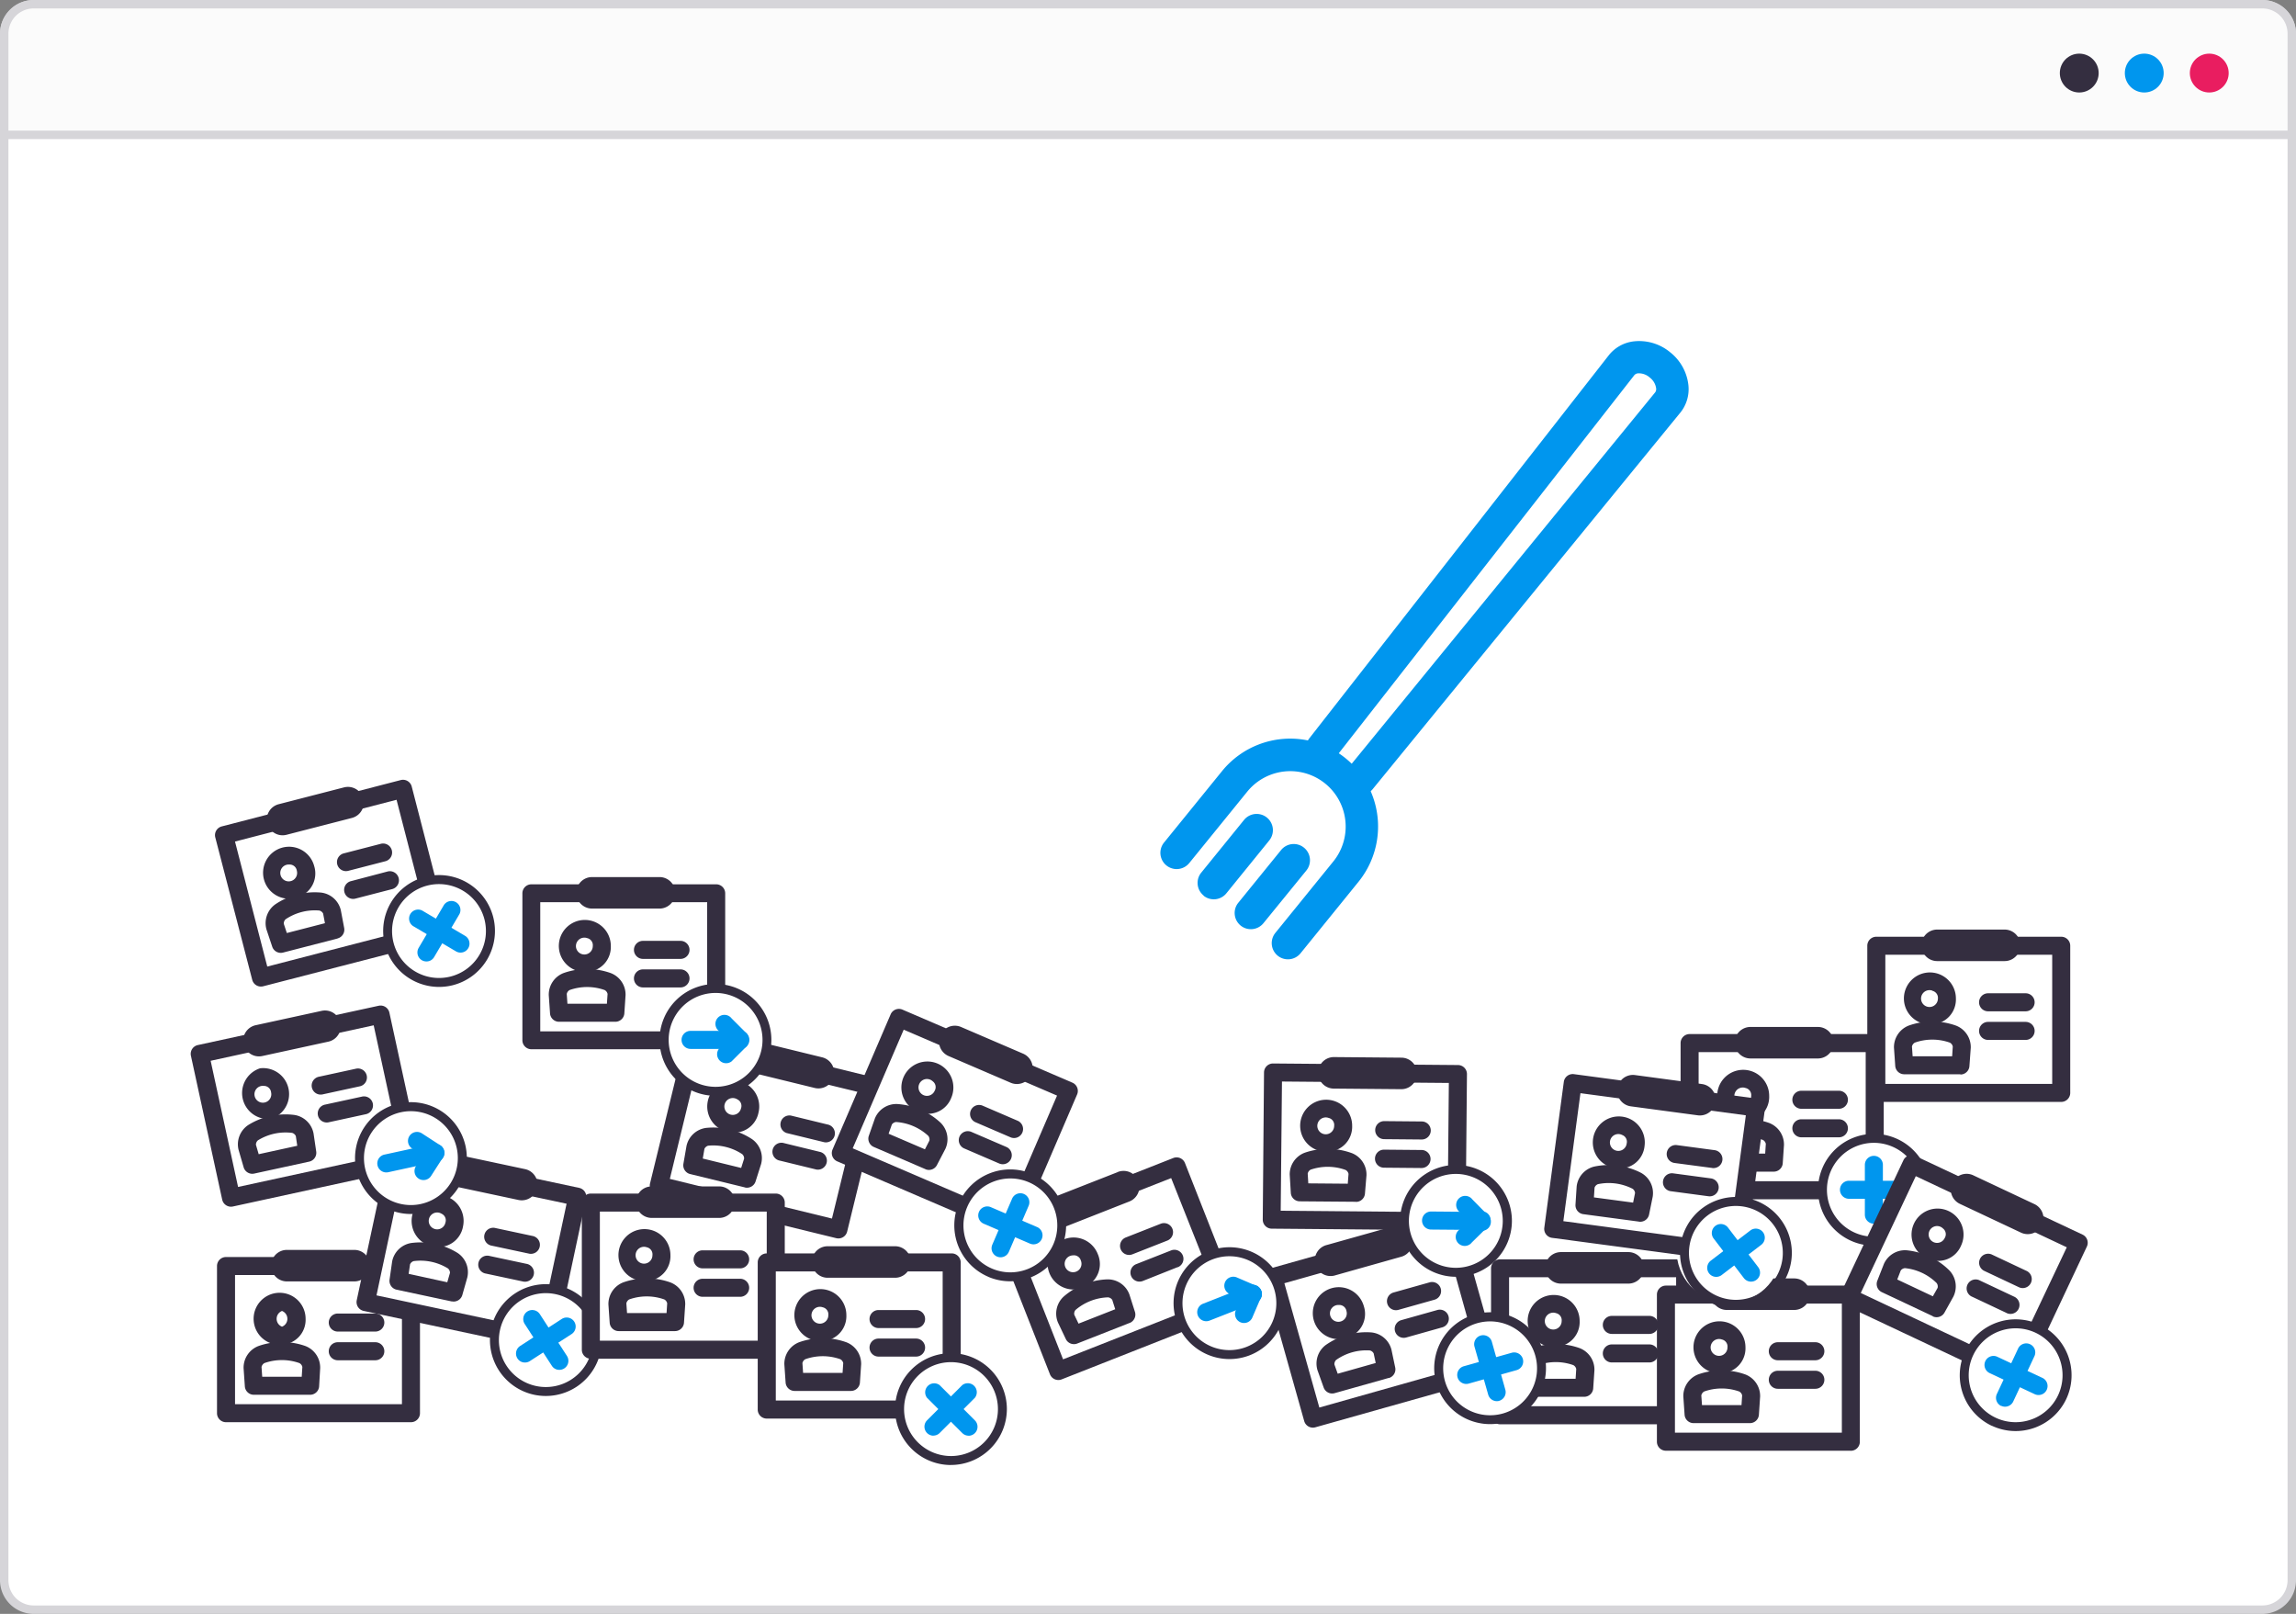 <svg id="Preselekční_nástroje" data-name="Preselekční nástroje" xmlns="http://www.w3.org/2000/svg" viewBox="0 0 545 383"><rect x="0" y="0" width="545" height="383" fill="#808080" stroke="none"/><defs><style>.cls-1{fill:#fff;}.cls-2{fill:#d6d5d9;}.cls-3{fill:#fbfbfb;}.cls-4{fill:#342e40;}.cls-5{fill:#0096ee;}.cls-6{fill:#e91d60;}</style></defs><title>Dotazníky</title><g id="Dotazníky"><rect class="cls-1" x="1" y="1" width="543" height="381" rx="7" ry="7"/><path class="cls-2" d="M537,2a6,6,0,0,1,6,6V375a6,6,0,0,1-6,6H8a6,6,0,0,1-6-6V8A6,6,0,0,1,8,2H537m0-2H8A8,8,0,0,0,0,8V375a8,8,0,0,0,8,8H537a8,8,0,0,0,8-8V8a8,8,0,0,0-8-8h0Z"/><path class="cls-3" d="M1,32V8A7,7,0,0,1,8,1H537a7,7,0,0,1,7,7V32H1Z"/><path class="cls-2" d="M537,2a6,6,0,0,1,6,6V31H2V8A6,6,0,0,1,8,2H537m0-2H8A8,8,0,0,0,0,8V33H545V8a8,8,0,0,0-8-8h0Z"/><circle class="cls-4" cx="493.55" cy="17.34" r="4.61"/><circle class="cls-5" cx="508.98" cy="17.34" r="4.61"/><circle class="cls-6" cx="524.41" cy="17.34" r="4.61"/><path class="cls-5" d="M320.45,187.85l-0.09-.08a3.85,3.85,0,0,1-.4-5.43l72.92-89.22a1.32,1.32,0,0,0,.23-1,3.87,3.87,0,0,0-1.5-2.52h0a3.86,3.86,0,0,0-2.77-1,1.28,1.28,0,0,0-.89.42l-71,90.81a3.84,3.84,0,0,1-5.39.73,3.73,3.73,0,0,1-.73-5.39l71-90.8A8.86,8.86,0,0,1,387.91,81a11.52,11.52,0,0,1,8.56,2.62h0a11.51,11.51,0,0,1,4.31,7.83,8.87,8.87,0,0,1-2.09,6.68l-72.91,89.21a3.85,3.85,0,0,1-5.33.47h0Z"/><path class="cls-5" d="M303.29,226.8a3.85,3.85,0,0,1-.56-5.41l13.75-16.94a13.15,13.15,0,1,0-20.42-16.58L282.3,204.81a3.85,3.85,0,1,1-6-4.85L290.07,183a20.85,20.85,0,1,1,32.38,26.28L308.7,226.24a3.85,3.85,0,0,1-5.41.56h0Z"/><path class="cls-5" d="M285.69,212.51a3.85,3.85,0,0,1-.56-5.41l10.16-12.51a3.85,3.85,0,1,1,6,4.85L291.1,212a3.85,3.85,0,0,1-5.41.56h0Z"/><path class="cls-5" d="M294.49,219.65a3.85,3.85,0,0,1-.56-5.41l10.16-12.51a3.85,3.85,0,1,1,6,4.85L299.9,219.09a3.85,3.85,0,0,1-5.41.56h0Z"/><rect class="cls-1" x="54.09" y="300.51" width="43.31" height="34.9"/><path class="cls-4" d="M97.55,337.51H53.65a2.14,2.14,0,0,1-2.14-2.14V300.45a2.14,2.14,0,0,1,2.14-2.14H97.55a2.14,2.14,0,0,1,2.14,2.14v34.92a2.14,2.14,0,0,1-2.14,2.14h0Zm-41.76-4.28H95.41V302.59H55.79v30.64h0Z"/><path class="cls-4" d="M66.94,319.11a6.17,6.17,0,1,1,5.6-6.14,5.9,5.9,0,0,1-5.6,6.14h0Zm0-8a2,2,0,0,0,0,3.73,2,2,0,0,0,0-3.73h0Z"/><path class="cls-4" d="M73.62,331H60.25a2.14,2.14,0,0,1-2.13-2l-0.3-4.32a5.5,5.5,0,0,1,3.49-5.23,16.71,16.71,0,0,1,11.23,0A5.48,5.48,0,0,1,76,324.66L75.75,329a2.14,2.14,0,0,1-2.13,2h0Zm-11.38-4.28h9.38l0.15-2.31a1.37,1.37,0,0,0-.7-0.93,12.46,12.46,0,0,0-8.31,0,1.41,1.41,0,0,0-.68.93l0.16,2.31h0Z"/><path class="cls-4" d="M84.1,296.62h-16a3.74,3.74,0,1,0,0,7.48h16a3.74,3.74,0,1,0,0-7.48h0Z"/><path class="cls-4" d="M89.09,316H80.18a2.14,2.14,0,1,1,0-4.28h8.91a2.14,2.14,0,1,1,0,4.28h0Z"/><path class="cls-4" d="M89.09,322.81H80.18a2.14,2.14,0,1,1,0-4.28h8.91a2.14,2.14,0,1,1,0,4.28h0Z"/><rect class="cls-1" x="356.51" y="301.03" width="43.31" height="34.9"/><path class="cls-4" d="M400,338H356.07a2.14,2.14,0,0,1-2.14-2.14V301a2.14,2.14,0,0,1,2.14-2.14H400A2.14,2.14,0,0,1,402.1,301v34.92A2.14,2.14,0,0,1,400,338h0Zm-41.76-4.28h39.62V303.11H358.21v30.64h0Z"/><path class="cls-4" d="M369.36,319.63a6.17,6.17,0,1,1,5.6-6.14,5.9,5.9,0,0,1-5.6,6.14h0Zm0-8a2,2,0,1,0,1.33,1.87,1.71,1.71,0,0,0-1.33-1.87h0Z"/><path class="cls-4" d="M376,331.48H362.67a2.14,2.14,0,0,1-2.13-2l-0.3-4.32a5.5,5.5,0,0,1,3.49-5.23,16.71,16.71,0,0,1,11.23,0,5.48,5.48,0,0,1,3.51,5.24l-0.29,4.31a2.14,2.14,0,0,1-2.13,2h0Zm-11.38-4.28H374l0.15-2.31a1.37,1.37,0,0,0-.7-0.93,12.46,12.46,0,0,0-8.31,0,1.41,1.41,0,0,0-.68.93l0.16,2.31h0Z"/><path class="cls-4" d="M386.52,297.14h-16a3.74,3.74,0,1,0,0,7.48h16a3.74,3.74,0,1,0,0-7.48h0Z"/><path class="cls-4" d="M391.51,316.56H382.6a2.14,2.14,0,0,1,0-4.28h8.91a2.14,2.14,0,1,1,0,4.28h0Z"/><path class="cls-4" d="M391.51,323.33H382.6a2.14,2.14,0,0,1,0-4.28h8.91a2.14,2.14,0,1,1,0,4.28h0Z"/><rect class="cls-1" x="445.82" y="224.49" width="43.31" height="34.9"/><path class="cls-4" d="M489.27,261.5H445.38a2.14,2.14,0,0,1-2.14-2.14V224.44a2.14,2.14,0,0,1,2.14-2.14h43.89a2.14,2.14,0,0,1,2.14,2.14v34.92a2.14,2.14,0,0,1-2.14,2.14h0Zm-41.76-4.28h39.62V226.58H447.52v30.64h0Z"/><path class="cls-4" d="M458.67,243.09a6.17,6.17,0,1,1,5.6-6.14,5.9,5.9,0,0,1-5.6,6.14h0Zm0-8A2,2,0,1,0,460,237a1.71,1.71,0,0,0-1.33-1.87h0Z"/><path class="cls-4" d="M465.35,254.94H452a2.14,2.14,0,0,1-2.13-2l-0.3-4.32a5.5,5.5,0,0,1,3.49-5.23,16.71,16.71,0,0,1,11.23,0,5.48,5.48,0,0,1,3.51,5.24L467.48,253a2.14,2.14,0,0,1-2.13,2h0ZM454,250.67h9.38l0.15-2.31a1.37,1.37,0,0,0-.7-0.93,12.46,12.46,0,0,0-8.31,0,1.41,1.41,0,0,0-.68.93l0.16,2.31h0Z"/><path class="cls-4" d="M475.83,220.6h-16a3.74,3.74,0,1,0,0,7.48h16a3.74,3.74,0,1,0,0-7.48h0Z"/><path class="cls-4" d="M480.82,240h-8.91a2.14,2.14,0,1,1,0-4.28h8.91a2.14,2.14,0,1,1,0,4.28h0Z"/><path class="cls-4" d="M480.82,246.79h-8.91a2.14,2.14,0,1,1,0-4.28h8.91a2.14,2.14,0,1,1,0,4.28h0Z"/><circle class="cls-1" cx="354" cy="324.64" r="12.47" transform="translate(-74.72 108.07) rotate(-15.72)"/><rect class="cls-1" x="305.72" y="297.28" width="43.31" height="34.9" transform="translate(-73.04 100.48) rotate(-15.72)"/><path class="cls-4" d="M320,317.4a6.17,6.17,0,1,1,3.73-7.43A5.9,5.9,0,0,1,320,317.4h0Zm-2.17-7.71a2,2,0,1,0,1.78,1.44,1.72,1.72,0,0,0-1.78-1.44h0Z"/><path class="cls-4" d="M329.66,327l-12.87,3.62a2.14,2.14,0,0,1-2.59-1.34l-1.46-4.08a5.49,5.49,0,0,1,1.94-6,16.71,16.71,0,0,1,10.81-3,5.48,5.48,0,0,1,4.8,4.1l0.89,4.23a2.14,2.14,0,0,1-1.51,2.5h0Zm-12.11-1,9-2.54-0.48-2.27a1.37,1.37,0,0,0-.92-0.71,12.46,12.46,0,0,0-8,2.26,1.41,1.41,0,0,0-.4,1.08l0.78,2.18h0Z"/><path class="cls-4" d="M330.45,291.1L315,295.44a3.74,3.74,0,1,0,2,7.2l15.44-4.35a3.74,3.74,0,1,0-2-7.2h0Z"/><path class="cls-4" d="M340.51,308.44l-8.57,2.41a2.14,2.14,0,1,1-1.16-4.12l8.57-2.41a2.14,2.14,0,1,1,1.16,4.12h0Z"/><path class="cls-4" d="M342.35,315l-8.57,2.41a2.14,2.14,0,1,1-1.16-4.12l8.57-2.41a2.14,2.14,0,1,1,1.16,4.12h0Z"/><path class="cls-4" d="M357.3,337.47a13.27,13.27,0,1,1,9.18-16.37,13.29,13.29,0,0,1-9.18,16.37h0ZM350.69,314a11.14,11.14,0,1,0,13.74,7.7,11.15,11.15,0,0,0-13.74-7.7h0Z"/><path class="cls-4" d="M342.58,330.17l-30.36,8.55a2.14,2.14,0,0,1-2.64-1.48l-9.46-33.61A2.14,2.14,0,0,1,301.6,301l42.25-11.89a2.14,2.14,0,0,1,2.64,1.48l6.13,21.76-4.12,1.16L343,293.79l-38.13,10.74,8.3,29.5,28.3-8,1.16,4.12h0Z"/><path class="cls-5" d="M355.89,332.44a2.14,2.14,0,0,1-2.64-1.48L350,319.58a2.14,2.14,0,1,1,4.12-1.16l3.2,11.38a2.14,2.14,0,0,1-1.48,2.64h0Z"/><path class="cls-5" d="M360,325.15l-11.38,3.2a2.14,2.14,0,1,1-1.16-4.12l11.38-3.2a2.14,2.14,0,0,1,1.16,4.12h0Z"/><circle class="cls-1" cx="129.35" cy="317.68" r="12.47" transform="translate(-208.3 378.03) rotate(-77.98)"/><rect class="cls-1" x="88.75" y="279.07" width="43.31" height="34.9" transform="translate(64.19 -16.49) rotate(12.02)"/><path class="cls-4" d="M103.15,295.87a6.17,6.17,0,1,1,6.76-4.84,5.9,5.9,0,0,1-6.76,4.84h0Zm1.67-7.83a2,2,0,1,0,.91,2.1,1.71,1.71,0,0,0-.91-2.1h0Z"/><path class="cls-4" d="M107.22,308.85l-13.08-2.79a2.14,2.14,0,0,1-1.67-2.39l0.61-4.29a5.49,5.49,0,0,1,4.5-4.39,16.69,16.69,0,0,1,11,2.33,5.47,5.47,0,0,1,2.34,5.86l-1.18,4.15a2.14,2.14,0,0,1-2.5,1.5h0ZM97,302.3l9.17,2,0.64-2.23a1.38,1.38,0,0,0-.49-1.06,12.45,12.45,0,0,0-8.13-1.73,1.38,1.38,0,0,0-.86.77L97,302.3h0Z"/><path class="cls-4" d="M124.63,277.45l-15.68-3.34a3.74,3.74,0,1,0-1.56,7.32l15.68,3.34a3.74,3.74,0,1,0,1.56-7.32h0Z"/><path class="cls-4" d="M125.46,297.48l-8.72-1.86a2.14,2.14,0,1,1,.89-4.18l8.72,1.86a2.14,2.14,0,1,1-.89,4.18h0Z"/><path class="cls-4" d="M124.05,304.1l-8.72-1.86a2.14,2.14,0,1,1,.89-4.18l8.72,1.86a2.14,2.14,0,1,1-.89,4.18h0Z"/><path class="cls-4" d="M126.81,331a13.27,13.27,0,1,1,15.74-10.22A13.29,13.29,0,0,1,126.81,331h0Zm5.08-23.87a11.14,11.14,0,1,0,8.57,13.21,11.15,11.15,0,0,0-8.57-13.21h0Z"/><path class="cls-4" d="M117.17,317.67L86.33,311.1a2.14,2.14,0,0,1-1.65-2.54L92,274.41a2.14,2.14,0,0,1,2.54-1.65l42.93,9.14a2.14,2.14,0,0,1,1.65,2.54l-4.71,22.11-4.18-.89,4.26-20-38.74-8.25-6.38,30,28.75,6.12-0.89,4.18h0Z"/><path class="cls-5" d="M124.17,323.31a2.14,2.14,0,0,1-.72-3.88l9.91-6.43a2.14,2.14,0,0,1,2.33,3.59L125.78,323a2.13,2.13,0,0,1-1.61.3h0Z"/><path class="cls-5" d="M132.34,325.05a2.13,2.13,0,0,1-1.35-.93l-6.43-9.91a2.14,2.14,0,1,1,3.59-2.33l6.43,9.91a2.14,2.14,0,0,1-2.24,3.25h0Z"/><circle class="cls-1" cx="291.81" cy="309.26" r="12.47" transform="translate(-92.91 128.2) rotate(-21.46)"/><rect class="cls-1" x="242.67" y="284.61" width="43.31" height="34.9" transform="translate(-92.18 117.64) rotate(-21.46)"/><path class="cls-4" d="M257.58,305.37a6.17,6.17,0,1,1,3-7.76,5.9,5.9,0,0,1-3,7.76h0Zm-2.93-7.45a2,2,0,1,0,1.92,1.25,1.71,1.71,0,0,0-1.92-1.25h0Z"/><path class="cls-4" d="M268.14,313.95l-12.44,4.89a2.14,2.14,0,0,1-2.71-1.07l-1.86-3.91a5.49,5.49,0,0,1,1.33-6.14,16.69,16.69,0,0,1,10.45-4.11,5.47,5.47,0,0,1,5.18,3.6l1.31,4.11a2.14,2.14,0,0,1-1.26,2.64h0Zm-12.15.18,8.73-3.43-0.7-2.21a1.38,1.38,0,0,0-1-.61,12.45,12.45,0,0,0-7.73,3A1.38,1.38,0,0,0,255,312l1,2.09h0Z"/><path class="cls-4" d="M265.33,278.15L250.41,284a3.74,3.74,0,1,0,2.74,7l14.92-5.87a3.74,3.74,0,1,0-2.74-7h0Z"/><path class="cls-4" d="M277.08,294.41l-8.29,3.26a2.14,2.14,0,1,1-1.56-4l8.29-3.26a2.14,2.14,0,1,1,1.56,4h0Z"/><path class="cls-4" d="M279.56,300.7L271.26,304a2.14,2.14,0,1,1-1.56-4l8.29-3.26a2.14,2.14,0,1,1,1.56,4h0Z"/><path class="cls-4" d="M296.69,321.61a13.27,13.27,0,1,1,7.5-17.21,13.29,13.29,0,0,1-7.5,17.21h0Zm-8.93-22.72a11.14,11.14,0,1,0,14.43,6.29,11.15,11.15,0,0,0-14.43-6.29h0Z"/><path class="cls-4" d="M281.3,315.81L252,327.35a2.14,2.14,0,0,1-2.77-1.21l-12.78-32.5a2.14,2.14,0,0,1,1.21-2.77l40.85-16.06a2.14,2.14,0,0,1,2.77,1.21l8.27,21-4,1.56L278,279.58l-36.87,14.49,11.21,28.52,27.36-10.76,1.56,4h0Z"/><path class="cls-5" d="M298.11,309.08l-11,4.32a2.14,2.14,0,0,1-1.56-4l11-4.32a2.14,2.14,0,1,1,1.56,4h0Z"/><path class="cls-5" d="M299.29,307.95l-2,4.66a2.14,2.14,0,1,1-3.92-1.71l2-4.66a2.14,2.14,0,1,1,3.92,1.71h0Z"/><path class="cls-5" d="M298.19,305.13l-4.66-2a2.14,2.14,0,0,0-1.71,3.92l4.66,2a2.14,2.14,0,1,0,1.71-3.92h0Z"/><rect class="cls-1" x="160.32" y="252.22" width="43.31" height="34.9" transform="translate(69.23 -35.49) rotate(13.73)"/><path class="cls-4" d="M198.51,293.84l-42.64-10.42a2.14,2.14,0,0,1-1.57-2.58l8.29-33.92a2.14,2.14,0,0,1,2.58-1.57l42.64,10.42a2.14,2.14,0,0,1,1.57,2.58l-8.29,33.92a2.14,2.14,0,0,1-2.58,1.57h0ZM159,279.77l38.48,9.41,7.28-29.77L166.24,250,159,279.77h0Z"/><path class="cls-4" d="M173.14,268.69a6.17,6.17,0,1,1,6.9-4.63,5.9,5.9,0,0,1-6.9,4.63h0Zm1.9-7.78a2,2,0,1,0,.85,2.13,1.71,1.71,0,0,0-.85-2.13h0Z"/><path class="cls-4" d="M176.82,281.79l-13-3.17a2.14,2.14,0,0,1-1.6-2.44l0.74-4.26a5.5,5.5,0,0,1,4.63-4.25,16.71,16.71,0,0,1,10.91,2.66,5.48,5.48,0,0,1,2.16,5.92l-1.31,4.12a2.14,2.14,0,0,1-2.55,1.43h0Zm-10-6.85,9.11,2.23,0.7-2.21a1.37,1.37,0,0,0-.46-1.07,12.46,12.46,0,0,0-8.08-2,1.41,1.41,0,0,0-.88.75l-0.39,2.28h0Z"/><path class="cls-4" d="M195.16,250.92l-15.58-3.81a3.74,3.74,0,1,0-1.78,7.27l15.58,3.81a3.74,3.74,0,1,0,1.78-7.27h0Z"/><path class="cls-4" d="M195.39,271l-8.65-2.11a2.14,2.14,0,0,1,1-4.15l8.65,2.11a2.14,2.14,0,1,1-1,4.15h0Z"/><path class="cls-4" d="M193.79,277.55l-8.65-2.11a2.14,2.14,0,1,1,1-4.15l8.65,2.11a2.14,2.14,0,0,1-1,4.15h0Z"/><circle class="cls-1" cx="445.09" cy="282.37" r="12.47"/><rect class="cls-1" x="400.5" y="248.18" width="43.31" height="34.9"/><path class="cls-4" d="M414.35,266.2a6.17,6.17,0,1,1,5.6-6.14,5.9,5.9,0,0,1-5.6,6.14h0Zm0-8a2,2,0,1,0,1.33,1.87,1.72,1.72,0,0,0-1.33-1.87h0Z"/><path class="cls-4" d="M421,278.05H407.66a2.14,2.14,0,0,1-2.13-2l-0.3-4.32a5.49,5.49,0,0,1,3.49-5.23,16.71,16.71,0,0,1,11.23,0,5.48,5.48,0,0,1,3.51,5.24l-0.29,4.31a2.14,2.14,0,0,1-2.13,2h0Zm-11.38-4.28H419l0.15-2.32a1.37,1.37,0,0,0-.7-0.93,12.46,12.46,0,0,0-8.31,0,1.41,1.41,0,0,0-.68.93l0.16,2.31h0Z"/><path class="cls-4" d="M431.51,243.71h-16a3.74,3.74,0,1,0,0,7.48h16a3.74,3.74,0,1,0,0-7.48h0Z"/><path class="cls-4" d="M436.5,263.13h-8.91a2.14,2.14,0,1,1,0-4.28h8.91a2.14,2.14,0,0,1,0,4.28h0Z"/><path class="cls-4" d="M436.5,269.9h-8.91a2.14,2.14,0,1,1,0-4.28h8.91a2.14,2.14,0,0,1,0,4.28h0Z"/><path class="cls-4" d="M444.8,295.62a13.27,13.27,0,1,1,13.28-13.27,13.29,13.29,0,0,1-13.28,13.27h0Zm0-24.41a11.14,11.14,0,1,0,11.14,11.14,11.15,11.15,0,0,0-11.14-11.14h0Z"/><path class="cls-4" d="M432.6,284.6H401.06a2.14,2.14,0,0,1-2.14-2.14V247.54a2.14,2.14,0,0,1,2.14-2.14H445a2.14,2.14,0,0,1,2.14,2.14v22.61h-4.28V249.68H403.2v30.64h29.4v4.28h0Z"/><path class="cls-5" d="M444.8,290.4a2.14,2.14,0,0,1-2.14-2.14V276.44a2.14,2.14,0,1,1,4.28,0v11.82a2.14,2.14,0,0,1-2.14,2.14h0Z"/><path class="cls-5" d="M450.71,284.49H438.89a2.14,2.14,0,1,1,0-4.28h11.82a2.14,2.14,0,1,1,0,4.28h0Z"/><circle class="cls-1" cx="103.88" cy="220.75" r="12.47" transform="translate(-51.91 33) rotate(-14.49)"/><rect class="cls-1" x="55.82" y="192.82" width="43.31" height="34.9" transform="translate(-50.13 26.06) rotate(-14.49)"/><path class="cls-4" d="M70.7,212.92a6.17,6.17,0,1,1,3.89-7.35,5.9,5.9,0,0,1-3.89,7.35h0Zm-2-7.75a2,2,0,1,0,1.76,1.47,1.71,1.71,0,0,0-1.76-1.47h0Z"/><path class="cls-4" d="M80.13,222.72l-12.95,3.34a2.14,2.14,0,0,1-2.56-1.39l-1.37-4.11a5.49,5.49,0,0,1,2.07-5.93,16.69,16.69,0,0,1,10.87-2.81A5.47,5.47,0,0,1,80.9,216l0.8,4.24a2.14,2.14,0,0,1-1.57,2.46h0Zm-12.08-1.29,9.08-2.34L76.7,216.8a1.38,1.38,0,0,0-.91-0.72,12.45,12.45,0,0,0-8,2.08,1.38,1.38,0,0,0-.43,1.07l0.73,2.2h0Z"/><path class="cls-4" d="M81.69,186.85l-15.53,4A3.74,3.74,0,1,0,68,198.11l15.53-4a3.74,3.74,0,1,0-1.87-7.25h0Z"/><path class="cls-4" d="M91.38,204.41l-8.63,2.23a2.14,2.14,0,1,1-1.07-4.14l8.63-2.23a2.14,2.14,0,1,1,1.07,4.14h0Z"/><path class="cls-4" d="M93.08,211l-8.63,2.23a2.14,2.14,0,1,1-1.07-4.14L92,206.82A2.14,2.14,0,1,1,93.08,211h0Z"/><path class="cls-4" d="M107.54,233.79a13.27,13.27,0,1,1,9.53-16.17,13.29,13.29,0,0,1-9.53,16.17h0Zm-6.11-23.63a11.14,11.14,0,1,0,13.56,8,11.15,11.15,0,0,0-13.56-8h0Z"/><path class="cls-4" d="M93,226.17l-30.53,7.89a2.14,2.14,0,0,1-2.6-1.54L51.1,198.72a2.14,2.14,0,0,1,1.54-2.6l42.49-11a2.14,2.14,0,0,1,2.6,1.54l5.66,21.89-4.14,1.07-5.12-19.82-38.35,9.91,7.66,29.67L91.91,222,93,226.17h0Z"/><path class="cls-5" d="M101.76,228.1a2.14,2.14,0,0,1-2.38-3.16l6-10.18a2.14,2.14,0,0,1,3.68,2.17l-6,10.18a2.13,2.13,0,0,1-1.31,1h0Z"/><path class="cls-5" d="M109.85,226a2.13,2.13,0,0,1-1.62-.23l-10.18-6a2.14,2.14,0,0,1,2.17-3.68l10.18,6a2.14,2.14,0,0,1-.55,3.91h0Z"/><circle class="cls-1" cx="169.81" cy="246.77" r="12.47"/><rect class="cls-1" x="125.21" y="212.58" width="43.31" height="34.9"/><path class="cls-4" d="M139.38,230.63a6.17,6.17,0,1,1,5.61-6.14,5.9,5.9,0,0,1-5.61,6.14h0Zm0-8a2,2,0,1,0,1.33,1.87,1.71,1.71,0,0,0-1.33-1.87h0Z"/><path class="cls-4" d="M146.06,242.48H132.69a2.14,2.14,0,0,1-2.13-2l-0.3-4.32a5.49,5.49,0,0,1,3.49-5.23,16.69,16.69,0,0,1,11.23,0,5.47,5.47,0,0,1,3.51,5.24l-0.29,4.31a2.14,2.14,0,0,1-2.13,2h0Zm-11.38-4.28h9.38l0.16-2.32a1.38,1.38,0,0,0-.7-0.93,12.45,12.45,0,0,0-8.31,0,1.38,1.38,0,0,0-.68.93l0.16,2.31h0Z"/><path class="cls-4" d="M156.54,208.14h-16a3.74,3.74,0,1,0,0,7.48h16a3.74,3.74,0,1,0,0-7.48h0Z"/><path class="cls-4" d="M161.53,227.56h-8.91a2.14,2.14,0,1,1,0-4.28h8.91a2.14,2.14,0,1,1,0,4.28h0Z"/><path class="cls-4" d="M161.53,234.33h-8.91a2.14,2.14,0,0,1,0-4.28h8.91a2.14,2.14,0,0,1,0,4.28h0Z"/><path class="cls-4" d="M169.83,260.05a13.27,13.27,0,1,1,13.27-13.27,13.29,13.29,0,0,1-13.27,13.27h0Zm0-24.41A11.14,11.14,0,1,0,181,246.78a11.15,11.15,0,0,0-11.13-11.14h0Z"/><path class="cls-4" d="M157.63,249H126.1A2.14,2.14,0,0,1,124,246.9V212a2.14,2.14,0,0,1,2.14-2.14H170a2.14,2.14,0,0,1,2.14,2.14v22.61h-4.28V214.11H128.24v30.64h29.4V249h0Z"/><path class="cls-5" d="M175.74,248.92H163.92a2.14,2.14,0,0,1,0-4.28h11.82a2.14,2.14,0,0,1,0,4.28h0Z"/><path class="cls-5" d="M177.25,248.29l-3.59,3.59a2.14,2.14,0,0,1-3-3l3.59-3.59a2.14,2.14,0,0,1,3,3h0Z"/><path class="cls-5" d="M177.25,245.27l-3.59-3.59a2.14,2.14,0,1,0-3,3l3.59,3.59a2.14,2.14,0,0,0,3-3h0Z"/><rect class="cls-1" x="140.69" y="285.45" width="43.31" height="34.9"/><path class="cls-4" d="M184.15,322.45H140.25a2.14,2.14,0,0,1-2.14-2.14V285.39a2.14,2.14,0,0,1,2.14-2.14h43.89a2.14,2.14,0,0,1,2.14,2.14v34.92a2.14,2.14,0,0,1-2.14,2.14h0Zm-41.76-4.28H182V287.53H142.39v30.64h0Z"/><path class="cls-4" d="M153.54,304a6.17,6.17,0,1,1,5.6-6.14,5.9,5.9,0,0,1-5.6,6.14h0Zm0-8a2,2,0,1,0,1.33,1.87,1.71,1.71,0,0,0-1.33-1.87h0Z"/><path class="cls-4" d="M160.22,315.89H146.85a2.14,2.14,0,0,1-2.13-2l-0.3-4.32a5.5,5.5,0,0,1,3.49-5.23,16.71,16.71,0,0,1,11.23,0,5.48,5.48,0,0,1,3.51,5.24l-0.29,4.31a2.14,2.14,0,0,1-2.13,2h0Zm-11.38-4.28h9.38l0.15-2.31a1.37,1.37,0,0,0-.7-0.93,12.46,12.46,0,0,0-8.31,0,1.41,1.41,0,0,0-.68.93l0.16,2.31h0Z"/><path class="cls-4" d="M170.7,281.55h-16a3.74,3.74,0,1,0,0,7.48h16a3.74,3.74,0,1,0,0-7.48h0Z"/><path class="cls-4" d="M175.69,301h-8.91a2.14,2.14,0,0,1,0-4.28h8.91a2.14,2.14,0,0,1,0,4.28h0Z"/><path class="cls-4" d="M175.69,307.75h-8.91a2.14,2.14,0,1,1,0-4.28h8.91a2.14,2.14,0,1,1,0,4.28h0Z"/><circle class="cls-1" cx="478.72" cy="326.51" r="12.47" transform="translate(-20.68 620.42) rotate(-64.77)"/><rect class="cls-1" x="443.45" y="284.13" width="43.31" height="34.9" transform="translate(172.89 -169.46) rotate(25.23)"/><path class="cls-4" d="M457.8,298.78a6.17,6.17,0,1,1,7.69-3.16,5.9,5.9,0,0,1-7.69,3.16h0Zm3.41-7.24a2,2,0,1,0,.41,2.25,1.72,1.72,0,0,0-.41-2.25h0Z"/><path class="cls-4" d="M458.79,312.35l-12.1-5.7a2.14,2.14,0,0,1-1.08-2.7l1.57-4a5.49,5.49,0,0,1,5.38-3.24,16.71,16.71,0,0,1,10.16,4.78,5.48,5.48,0,0,1,.94,6.24l-2.1,3.77a2.14,2.14,0,0,1-2.78.89h0Zm-8.47-8.72,8.48,4,1.13-2a1.37,1.37,0,0,0-.23-1.14,12.46,12.46,0,0,0-7.52-3.54,1.41,1.41,0,0,0-1,.55l-0.84,2.16h0Z"/><path class="cls-4" d="M482.91,285.75l-14.51-6.83a3.74,3.74,0,1,0-3.19,6.77l14.51,6.83a3.74,3.74,0,1,0,3.19-6.77h0Z"/><path class="cls-4" d="M479.15,305.44l-8.06-3.8a2.14,2.14,0,1,1,1.82-3.87l8.06,3.8a2.14,2.14,0,1,1-1.82,3.87h0Z"/><path class="cls-4" d="M476.26,311.57l-8.06-3.8A2.14,2.14,0,1,1,470,303.9l8.06,3.8a2.14,2.14,0,1,1-1.82,3.87h0Z"/><path class="cls-4" d="M472.8,338.37A13.27,13.27,0,1,1,490.47,332a13.29,13.29,0,0,1-17.67,6.35h0Zm10.4-22.08a11.14,11.14,0,1,0,5.33,14.82,11.15,11.15,0,0,0-5.33-14.82h0Z"/><path class="cls-4" d="M466.47,323.21l-28.53-13.44a2.14,2.14,0,0,1-1-2.85l14.88-31.59a2.14,2.14,0,0,1,2.85-1L494.35,293a2.14,2.14,0,0,1,1,2.85l-9.64,20.45-3.87-1.82L490.59,296l-35.84-16.88-13.06,27.72,26.59,12.53-1.82,3.87h0Z"/><path class="cls-5" d="M475,333.65a2.14,2.14,0,0,1-1-2.85l5-10.69a2.14,2.14,0,1,1,3.87,1.82l-5,10.69a2.14,2.14,0,0,1-2.85,1h0Z"/><path class="cls-5" d="M482.9,330.82l-10.69-5a2.14,2.14,0,0,1,1.82-3.87l10.69,5a2.14,2.14,0,1,1-1.82,3.87h0Z"/><circle class="cls-1" cx="225.46" cy="334.12" r="12.47"/><rect class="cls-1" x="180.87" y="299.92" width="43.31" height="34.9"/><path class="cls-4" d="M195.29,318.24a6.17,6.17,0,1,1,5.61-6.14,5.9,5.9,0,0,1-5.61,6.14h0Zm0-8a2,2,0,1,0,1.33,1.87,1.71,1.71,0,0,0-1.33-1.87h0Z"/><path class="cls-4" d="M202,330.09H188.61a2.14,2.14,0,0,1-2.13-2l-0.3-4.32a5.49,5.49,0,0,1,3.49-5.23,16.69,16.69,0,0,1,11.23,0,5.47,5.47,0,0,1,3.51,5.24l-0.29,4.31a2.14,2.14,0,0,1-2.13,2h0Zm-11.38-4.28H200l0.16-2.32a1.38,1.38,0,0,0-.7-0.93,12.45,12.45,0,0,0-8.31,0,1.38,1.38,0,0,0-.68.93l0.16,2.31h0Z"/><path class="cls-4" d="M212.46,295.75h-16a3.74,3.74,0,1,0,0,7.48h16a3.74,3.74,0,1,0,0-7.48h0Z"/><path class="cls-4" d="M217.45,315.17h-8.91a2.14,2.14,0,1,1,0-4.28h8.91a2.14,2.14,0,1,1,0,4.28h0Z"/><path class="cls-4" d="M217.45,321.94h-8.91a2.14,2.14,0,1,1,0-4.28h8.91a2.14,2.14,0,1,1,0,4.28h0Z"/><path class="cls-4" d="M225.75,347.67A13.27,13.27,0,1,1,239,334.39a13.29,13.29,0,0,1-13.27,13.27h0Zm0-24.41a11.14,11.14,0,1,0,11.13,11.14,11.15,11.15,0,0,0-11.13-11.14h0Z"/><path class="cls-4" d="M213.55,336.65H182a2.14,2.14,0,0,1-2.14-2.14V299.59a2.14,2.14,0,0,1,2.14-2.14H225.9a2.14,2.14,0,0,1,2.14,2.14V322.2h-4.28V301.73H184.15v30.64h29.4v4.28h0Z"/><path class="cls-5" d="M221.57,340.71a2.14,2.14,0,0,1-1.51-3.65l8.36-8.36a2.14,2.14,0,0,1,3,3l-8.36,8.36a2.13,2.13,0,0,1-1.51.63h0Z"/><path class="cls-5" d="M229.92,340.71a2.13,2.13,0,0,1-1.51-.63l-8.36-8.36a2.14,2.14,0,0,1,3-3l8.36,8.36a2.14,2.14,0,0,1-1.51,3.65h0Z"/><circle class="cls-1" cx="97.52" cy="274.82" r="12.47" transform="translate(-56.14 26.98) rotate(-12.26)"/><rect class="cls-1" x="49.88" y="245.88" width="43.31" height="34.9" transform="translate(-54.29 21.2) rotate(-12.26)"/><path class="cls-4" d="M64.35,265.52a6.17,6.17,0,0,1-2.61-12,6.17,6.17,0,0,1,2.61,12h0Zm-1.7-7.82a2,2,0,1,0,1.7,1.54,1.71,1.71,0,0,0-1.7-1.54h0Z"/><path class="cls-4" d="M73.4,275.67l-13.07,2.84A2.14,2.14,0,0,1,57.83,277l-1.21-4.16a5.49,5.49,0,0,1,2.3-5.85,16.69,16.69,0,0,1,11-2.39A5.47,5.47,0,0,1,74.43,269l0.63,4.27a2.14,2.14,0,0,1-1.66,2.4h0Zm-12-1.76,9.16-2-0.34-2.3a1.38,1.38,0,0,0-.88-0.76,12.45,12.45,0,0,0-8.12,1.77,1.38,1.38,0,0,0-.47,1.05l0.65,2.22h0Z"/><path class="cls-4" d="M76.35,239.89L60.68,243.3a3.74,3.74,0,1,0,1.59,7.31l15.67-3.41a3.74,3.74,0,1,0-1.59-7.31h0Z"/><path class="cls-4" d="M85.35,257.81l-8.71,1.89a2.14,2.14,0,1,1-.91-4.18l8.71-1.89a2.14,2.14,0,1,1,.91,4.18h0Z"/><path class="cls-4" d="M86.79,264.43l-8.71,1.89a2.14,2.14,0,1,1-.91-4.18l8.71-1.89a2.14,2.14,0,1,1,.91,4.18h0Z"/><path class="cls-4" d="M100.36,287.8A13.27,13.27,0,1,1,110.51,272a13.29,13.29,0,0,1-10.15,15.79h0Zm-5.18-23.85a11.14,11.14,0,1,0,13.24,8.52,11.15,11.15,0,0,0-13.24-8.52h0Z"/><path class="cls-4" d="M86.1,279.62l-30.82,6.7a2.14,2.14,0,0,1-2.54-1.64l-7.42-34.12A2.14,2.14,0,0,1,47,248l42.89-9.32a2.14,2.14,0,0,1,2.54,1.64l4.8,22.09-4.18.91-4.35-20L50,251.74l6.51,29.94,28.73-6.24,0.91,4.18h0Z"/><path class="cls-5" d="M103.77,275.66l-11.55,2.51a2.14,2.14,0,1,1-.91-4.18l11.55-2.51a2.14,2.14,0,0,1,.91,4.18h0Z"/><path class="cls-5" d="M105.11,274.73L102.37,279a2.14,2.14,0,1,1-3.6-2.31l2.75-4.27a2.14,2.14,0,0,1,3.6,2.31h0Z"/><path class="cls-5" d="M104.47,271.77L100.2,269a2.14,2.14,0,1,0-2.31,3.6l4.27,2.75a2.14,2.14,0,1,0,2.31-3.6h0Z"/><rect class="cls-1" x="395.88" y="307.28" width="43.31" height="34.9"/><path class="cls-4" d="M439.33,344.28H395.44a2.14,2.14,0,0,1-2.14-2.14V307.23a2.14,2.14,0,0,1,2.14-2.14h43.89a2.14,2.14,0,0,1,2.14,2.14v34.92a2.14,2.14,0,0,1-2.14,2.14h0ZM397.58,340H437.2V309.36H397.58V340h0Z"/><path class="cls-4" d="M408.72,325.88a6.17,6.17,0,1,1,5.6-6.14,5.9,5.9,0,0,1-5.6,6.14h0Zm0-8a2,2,0,1,0,1.33,1.87,1.71,1.71,0,0,0-1.33-1.87h0Z"/><path class="cls-4" d="M415.41,337.73H402a2.14,2.14,0,0,1-2.13-2l-0.3-4.32a5.5,5.5,0,0,1,3.49-5.23,16.71,16.71,0,0,1,11.23,0,5.48,5.48,0,0,1,3.51,5.24l-0.29,4.31a2.14,2.14,0,0,1-2.13,2h0ZM404,333.46h9.38l0.15-2.31a1.37,1.37,0,0,0-.7-0.93,12.46,12.46,0,0,0-8.31,0,1.41,1.41,0,0,0-.68.93l0.16,2.31h0Z"/><path class="cls-4" d="M425.89,303.39h-16a3.74,3.74,0,1,0,0,7.48h16a3.74,3.74,0,1,0,0-7.48h0Z"/><path class="cls-4" d="M430.88,322.81H422a2.14,2.14,0,1,1,0-4.28h8.91a2.14,2.14,0,1,1,0,4.28h0Z"/><path class="cls-4" d="M430.88,329.58H422a2.14,2.14,0,1,1,0-4.28h8.91a2.14,2.14,0,1,1,0,4.28h0Z"/><circle class="cls-1" cx="240.1" cy="290.94" r="12.47" transform="translate(-122.01 396.65) rotate(-66.74)"/><rect class="cls-1" x="203.97" y="249.05" width="43.31" height="34.9" transform="translate(123.56 -67.44) rotate(23.26)"/><path class="cls-4" d="M218.23,263.95a6.17,6.17,0,1,1,7.57-3.43,5.9,5.9,0,0,1-7.57,3.43h0Zm3.16-7.35a2,2,0,1,0,.48,2.24,1.72,1.72,0,0,0-.48-2.24h0Z"/><path class="cls-4" d="M219.69,277.47l-12.28-5.28a2.14,2.14,0,0,1-1.17-2.67l1.43-4.09a5.49,5.49,0,0,1,5.27-3.43,16.71,16.71,0,0,1,10.32,4.43,5.48,5.48,0,0,1,1.15,6.2l-2,3.84a2.14,2.14,0,0,1-2.75,1h0Zm-8.76-8.42,8.62,3.7,1.06-2.07a1.37,1.37,0,0,0-.27-1.13,12.46,12.46,0,0,0-7.64-3.28,1.41,1.41,0,0,0-1,.59l-0.77,2.19h0Z"/><path class="cls-4" d="M242.88,250.06l-14.73-6.33a3.74,3.74,0,1,0-3,6.88l14.73,6.33a3.74,3.74,0,1,0,3-6.88h0Z"/><path class="cls-4" d="M239.8,269.87l-8.18-3.52a2.14,2.14,0,1,1,1.69-3.93l8.18,3.52a2.14,2.14,0,1,1-1.69,3.93h0Z"/><path class="cls-4" d="M237.12,276.09l-8.18-3.52a2.14,2.14,0,1,1,1.69-3.93l8.18,3.52a2.14,2.14,0,1,1-1.69,3.93h0Z"/><path class="cls-4" d="M234.59,303A13.27,13.27,0,1,1,252,296a13.29,13.29,0,0,1-17.44,7h0Zm9.64-22.43a11.14,11.14,0,1,0,5.84,14.63,11.15,11.15,0,0,0-5.84-14.63h0Z"/><path class="cls-4" d="M227.74,288.06l-29-12.45a2.14,2.14,0,0,1-1.12-2.81l13.79-32.08a2.14,2.14,0,0,1,2.81-1.12l40.33,17.33a2.14,2.14,0,0,1,1.12,2.81l-8.93,20.77-3.93-1.69L250.91,260l-36.4-15.64-12.1,28.15,27,11.61-1.69,3.93h0Z"/><path class="cls-5" d="M236.66,298.2a2.14,2.14,0,0,1-1.12-2.81l4.67-10.86a2.14,2.14,0,1,1,3.93,1.69l-4.67,10.86a2.14,2.14,0,0,1-2.81,1.12h0Z"/><path class="cls-5" d="M244.42,295.1l-10.86-4.67a2.14,2.14,0,1,1,1.69-3.93l10.86,4.67a2.14,2.14,0,1,1-1.69,3.93h0Z"/><circle class="cls-1" cx="411.81" cy="297.01" r="12.47" transform="matrix(0.13, -0.99, 0.99, 0.13, 62.84, 665.83)"/><rect class="cls-1" x="369.63" y="259.92" width="43.31" height="34.9" transform="translate(40.21 -49.41) rotate(7.62)"/><path class="cls-4" d="M384,277.28a6.17,6.17,0,1,1,6.37-5.34,5.9,5.9,0,0,1-6.37,5.34h0Zm1.06-7.93a2,2,0,1,0,1.07,2,1.71,1.71,0,0,0-1.07-2h0Z"/><path class="cls-4" d="M389.07,289.91l-13.25-1.77a2.14,2.14,0,0,1-1.85-2.25l0.28-4.32a5.49,5.49,0,0,1,4.15-4.72,16.69,16.69,0,0,1,11.13,1.48A5.47,5.47,0,0,1,392.3,284l-0.86,4.23a2.14,2.14,0,0,1-2.38,1.69h0Zm-10.71-5.75,9.29,1.24,0.46-2.28a1.38,1.38,0,0,0-.57-1,12.45,12.45,0,0,0-8.24-1.1,1.38,1.38,0,0,0-.8.83l-0.15,2.31h0Z"/><path class="cls-4" d="M404,257.26l-15.89-2.13a3.74,3.74,0,1,0-1,7.42L403,264.68a3.74,3.74,0,1,0,1-7.42h0Z"/><path class="cls-4" d="M406.38,277.17L397.54,276a2.14,2.14,0,1,1,.57-4.24l8.83,1.18a2.14,2.14,0,1,1-.57,4.24h0Z"/><path class="cls-4" d="M405.48,283.88l-8.83-1.18a2.14,2.14,0,1,1,.57-4.24l8.83,1.18a2.14,2.14,0,1,1-.57,4.24h0Z"/><path class="cls-4" d="M410.3,310.48a13.27,13.27,0,1,1,14.91-11.4,13.29,13.29,0,0,1-14.91,11.4h0Zm3.23-24.19a11.14,11.14,0,1,0,9.56,12.51,11.15,11.15,0,0,0-9.56-12.51h0Z"/><path class="cls-4" d="M399.67,297.94l-31.26-4.18a2.14,2.14,0,0,1-1.84-2.4l4.63-34.61a2.14,2.14,0,0,1,2.4-1.84l43.5,5.82a2.14,2.14,0,0,1,1.84,2.4l-3,22.41-4.24-.57,2.71-20.29-39.26-5.25-4.06,30.37,29.14,3.9-0.57,4.24h0Z"/><path class="cls-5" d="M407.08,303a2.14,2.14,0,0,1-1-3.82l9.39-7.17a2.14,2.14,0,1,1,2.6,3.4l-9.39,7.17a2.13,2.13,0,0,1-1.58.42h0Z"/><path class="cls-5" d="M415.36,304.13a2.13,2.13,0,0,1-1.42-.82l-7.17-9.39a2.14,2.14,0,0,1,3.4-2.6l7.17,9.39a2.14,2.14,0,0,1-2,3.42h0Z"/><circle class="cls-1" cx="345.59" cy="289.69" r="12.47" transform="translate(52.97 632.81) rotate(-89.51)"/><rect class="cls-1" x="301.14" y="255.3" width="43.31" height="34.9" transform="matrix(1, 0.01, -0.01, 1, 2.33, -2.74)"/><path class="cls-4" d="M315.3,273.3a6.17,6.17,0,1,1,5.66-6.09,5.9,5.9,0,0,1-5.66,6.09h0Zm0.07-8a2,2,0,1,0,1.32,1.88,1.71,1.71,0,0,0-1.32-1.88h0Z"/><path class="cls-4" d="M321.89,285.2l-13.37-.11a2.14,2.14,0,0,1-2.12-2l-0.26-4.32a5.49,5.49,0,0,1,3.53-5.2,16.69,16.69,0,0,1,11.23.09,5.47,5.47,0,0,1,3.46,5.27L324,283.23a2.14,2.14,0,0,1-2.15,2h0Zm-11.34-4.37,9.37,0.08,0.18-2.32a1.38,1.38,0,0,0-.69-0.94,12.45,12.45,0,0,0-8.31-.07,1.38,1.38,0,0,0-.69.93l0.14,2.31h0Z"/><path class="cls-4" d="M332.66,251l-16-.14a3.74,3.74,0,1,0-.06,7.48l16,0.14a3.74,3.74,0,1,0,.06-7.48h0Z"/><path class="cls-4" d="M337.48,270.42l-8.91-.08a2.14,2.14,0,1,1,0-4.28l8.91,0.08a2.14,2.14,0,1,1,0,4.28h0Z"/><path class="cls-4" d="M337.43,277.19l-8.91-.08a2.14,2.14,0,1,1,0-4.28l8.91,0.08a2.14,2.14,0,1,1,0,4.28h0Z"/><path class="cls-4" d="M345.5,303a13.27,13.27,0,1,1,13.38-13.16A13.29,13.29,0,0,1,345.5,303h0Zm0.21-24.41a11.14,11.14,0,1,0,11,11.23,11.15,11.15,0,0,0-11-11.23h0Z"/><path class="cls-4" d="M333.4,291.85l-31.54-.27a2.14,2.14,0,0,1-2.12-2.16l0.3-34.92a2.14,2.14,0,0,1,2.16-2.12l43.89,0.37a2.14,2.14,0,0,1,2.12,2.16L348,277.53l-4.28,0L343.91,257l-39.61-.34L304,287.33l29.4,0.25,0,4.28h0Z"/><path class="cls-5" d="M351.51,291.89l-11.82-.1a2.14,2.14,0,1,1,0-4.28l11.82,0.1a2.14,2.14,0,1,1,0,4.28h0Z"/><path class="cls-5" d="M353,291.28l-3.62,3.56a2.14,2.14,0,1,1-3-3l3.62-3.56a2.14,2.14,0,1,1,3,3h0Z"/><path class="cls-5" d="M353.05,288.26l-3.56-3.62a2.14,2.14,0,1,0-3,3l3.56,3.62a2.14,2.14,0,1,0,3-3h0Z"/></g></svg>